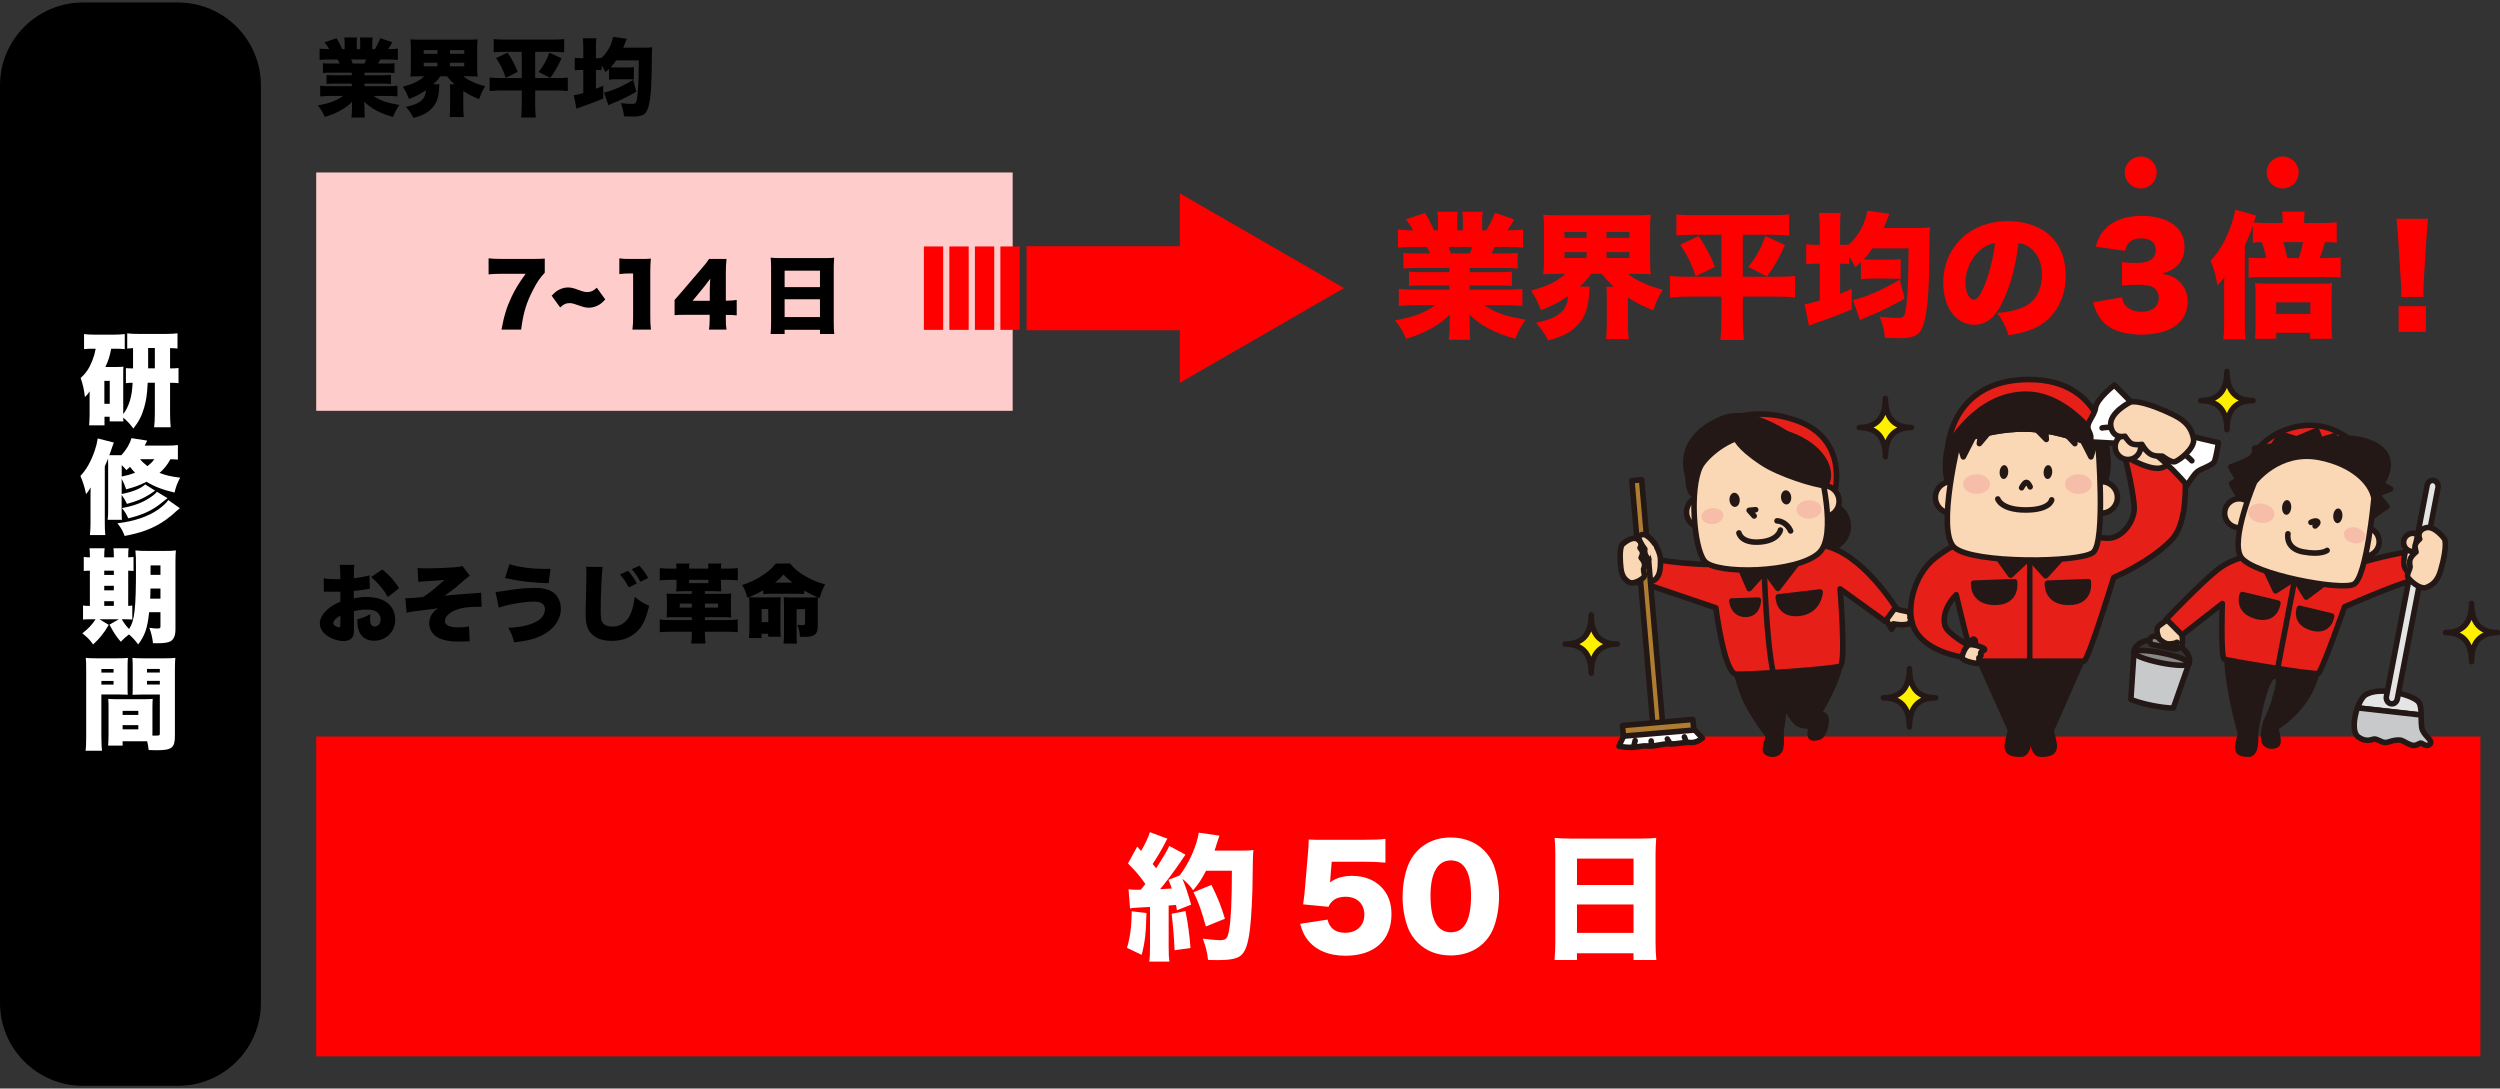 <svg width="480" height="209" viewBox="0 0 480 209" fill="none" xmlns="http://www.w3.org/2000/svg">
<rect x="0" y="0" width="480" height="209" fill="#333333" stroke="none"/>
<g clip-path="url(#clip0_1869_49338)">
<path d="M34.161 0.477H15.934C7.134 0.477 0 7.606 0 16.401V192.552C0 201.347 7.134 208.477 15.934 208.477H34.161C42.961 208.477 50.095 201.347 50.095 192.552V16.401C50.095 7.606 42.961 0.477 34.161 0.477Z" fill="black"/>
<path d="M28.359 73.475C28.245 75.741 28.082 76.858 27.674 78.269C27.201 79.891 26.679 80.894 25.602 82.281C24.933 81.359 24.41 80.813 23.66 80.185C23.66 80.479 23.66 80.576 23.701 80.911H21.057V80.014H20.062V81.661H17.108C17.165 81.017 17.206 80.307 17.206 79.59V75.635C17.223 75.382 17.223 75.358 17.223 75.13C16.945 75.562 16.733 75.815 16.301 76.247C16.146 74.82 15.909 73.76 15.477 72.57C16.496 71.673 17.125 70.751 17.745 69.186C18.055 68.362 18.194 67.897 18.373 66.952H17.802C17.116 66.952 16.766 66.968 16.137 67.033V64.139C16.766 64.22 17.353 64.253 18.177 64.253H21.84C22.738 64.253 23.309 64.212 23.954 64.139V67.033C23.383 66.976 22.893 66.952 22.175 66.952H21.351C21.073 68.403 20.821 69.218 20.233 70.458H22.542C23.072 70.458 23.325 70.441 23.701 70.401C23.66 71.004 23.66 71.167 23.66 71.689V79.5C24.19 78.856 24.598 78.016 24.933 76.972C25.243 75.953 25.381 75.016 25.463 73.491C24.875 73.491 24.721 73.507 24.174 73.572V70.678C24.623 70.719 24.9 70.735 25.545 70.735V66.838C25.071 66.854 24.802 66.878 24.427 66.919V64C24.933 64.082 25.716 64.114 26.76 64.114H31.868C32.765 64.114 33.45 64.073 34.079 64V66.919C33.548 66.862 33.508 66.862 32.651 66.838V70.735C33.45 70.735 33.785 70.719 34.275 70.653V73.572C33.785 73.515 33.532 73.491 32.651 73.491V79.28C32.651 80.258 32.692 81.098 32.765 82.036H29.591C29.689 81.098 29.73 80.43 29.73 79.313V73.483H28.359V73.475ZM20.037 77.527H21.073V73.124H20.037V77.527ZM29.73 70.719V66.821H28.441V70.719H29.73Z" fill="white"/>
<path d="M34.178 88.251C33.705 88.194 33.452 88.194 32.726 88.169C32.139 89.246 31.51 90.028 30.629 90.795C31.82 91.268 32.824 91.496 34.586 91.716C33.999 92.849 33.787 93.436 33.509 94.57C31.2 94.024 29.707 93.453 28.125 92.499C26.795 93.167 25.873 93.518 24.225 93.95C23.972 93.167 23.694 92.54 23.36 91.936V94.855C25.554 94.407 26.966 93.836 27.88 93.013L29.781 94.203C28.957 94.774 28.802 94.888 28.426 95.1C27.252 95.826 26.093 96.274 24.371 96.747C24.037 96.021 23.841 95.687 23.352 95.026V97.823C23.352 98.916 23.368 99.429 23.409 99.796H20.667C20.749 99.266 20.765 98.834 20.765 97.758V89.343C20.765 88.797 20.749 88.463 20.749 88.071C20.569 88.504 20.496 88.675 20.121 89.539V100.44C20.121 101.378 20.137 101.753 20.219 102.732H17.265C17.347 101.835 17.379 101.346 17.379 100.465V95.393C17.379 94.611 17.379 94.162 17.396 93.591C17.086 94.162 16.906 94.415 16.531 94.863C16.18 93.298 15.903 92.458 15.438 91.382C16.596 90.167 17.51 88.528 18.195 86.49C18.473 85.666 18.587 85.234 18.766 84.182L21.858 84.965C21.793 85.133 21.682 85.441 21.524 85.886C21.345 86.457 21.312 86.53 20.994 87.395H23.303C24.298 86.302 24.91 85.258 25.244 84.125L28.263 84.598L27.774 85.56H31.747C32.906 85.56 33.452 85.544 34.154 85.446V88.267L34.178 88.251ZM34.529 97.562C34.292 97.742 34.121 97.913 33.803 98.19C33.411 98.581 32.726 99.152 31.902 99.756C30.841 100.555 29.299 101.362 27.888 101.867C26.631 102.316 25.62 102.569 23.931 102.903C23.555 101.884 23.245 101.354 22.544 100.473C25.775 100.082 28.418 99.201 30.393 97.815C31.274 97.187 31.918 96.584 32.31 96.013L34.521 97.562H34.529ZM23.368 91.496C24.428 91.284 25.032 91.105 25.93 90.77C25.554 90.379 25.326 90.102 24.967 89.637C24.755 89.833 24.616 89.971 24.265 90.265C23.874 89.792 23.719 89.637 23.368 89.303V91.496ZM32.163 95.646C31.298 96.331 30.752 96.779 30.499 96.959C28.851 98.174 27.154 98.916 24.624 99.519C24.216 98.622 23.98 98.231 23.409 97.546C25.62 97.155 27.366 96.51 28.753 95.573C29.479 95.1 29.83 94.79 30.123 94.415L32.163 95.646ZM26.892 88.169C27.3 88.658 27.676 89.009 28.304 89.498C28.932 89.009 29.267 88.675 29.634 88.169H26.892Z" fill="white"/>
<path d="M28.63 117.545C28.32 120.578 27.831 122.005 26.533 123.726C25.946 122.943 25.456 122.413 24.771 121.809C24.102 122.299 23.751 122.633 23.188 123.22C22.225 122.062 21.932 121.614 21.018 119.934L22.821 118.899H19.101L20.879 119.975C19.859 121.679 19.256 122.437 17.885 123.734C17.183 122.772 16.906 122.502 15.812 121.597C17.004 120.66 17.616 120.016 18.358 118.899H17.395C16.596 118.899 16.318 118.915 15.943 118.956V116.257C16.294 116.314 16.53 116.338 17.257 116.338V109.571C16.669 109.571 16.375 109.587 16.082 109.628V106.929C16.392 106.986 16.686 107.011 17.257 107.011V106.717C17.257 106.089 17.24 105.698 17.175 105.266H20.096C20.039 105.714 20.014 106.065 20.014 106.717V107.011H21.858V106.717C21.858 106.073 21.842 105.681 21.777 105.266H24.698C24.64 105.673 24.616 106.065 24.616 106.717V107.011C25.146 106.994 25.301 106.97 25.636 106.929V109.628C25.326 109.587 25.163 109.587 24.616 109.571V116.338C24.991 116.322 25.122 116.298 25.399 116.257V118.956C25.048 118.915 24.714 118.899 23.914 118.899H23.368C23.857 119.698 24.167 120.13 24.779 120.774C25.856 119.127 26.109 116.942 26.109 108.91C26.109 107.19 26.093 106.546 25.995 105.681C26.778 105.763 27.267 105.779 28.442 105.779H31.42C32.652 105.779 33.166 105.763 33.77 105.681C33.713 106.228 33.688 106.815 33.688 108.087V120.847C33.688 121.981 33.395 122.706 32.791 123.098C32.318 123.375 31.559 123.505 30.262 123.505C30.066 123.505 29.772 123.505 29.381 123.489C29.226 122.315 29.071 121.646 28.679 120.537C29.503 120.635 29.813 120.676 30.107 120.676C30.694 120.676 30.808 120.619 30.808 120.285V117.545H28.638H28.63ZM21.858 110.386V109.563H20.014V110.386H21.858ZM21.858 113.338V112.473H20.014V113.338H21.858ZM21.858 116.33V115.433H20.014V116.33H21.858ZM28.891 113.003C28.875 113.966 28.875 114.235 28.834 114.944H30.808V113.003H28.891ZM30.808 108.56H28.907V110.378H30.808V108.56Z" fill="white"/>
<path d="M19.469 141.519C19.469 142.775 19.509 143.574 19.583 144.145H16.434C16.515 143.517 16.548 142.856 16.548 141.503V128.563C16.548 127.47 16.532 126.94 16.466 126.312C17.037 126.37 17.502 126.394 18.441 126.394H22.553C23.613 126.394 24.038 126.378 24.552 126.312C24.511 126.9 24.494 127.348 24.494 128.114V131.678C24.494 132.738 24.494 132.933 24.535 133.382C24.103 133.365 23.515 133.341 22.928 133.341H19.46V141.519H19.469ZM19.469 129.134H21.802V128.449H19.469V129.134ZM19.469 131.441H21.802V130.74H19.469V131.441ZM29.259 140.736V141.226C29.439 141.242 29.553 141.242 29.594 141.242C30.654 141.242 30.687 141.226 30.687 140.793V133.357H27.048C26.518 133.357 25.857 133.374 25.441 133.398C25.482 132.868 25.482 132.697 25.482 131.678V128.114C25.482 127.389 25.465 126.9 25.425 126.312C25.996 126.37 26.404 126.394 27.424 126.394H31.691C32.653 126.394 33.102 126.378 33.665 126.312C33.608 126.981 33.583 127.487 33.583 128.522V141.266C33.583 143.598 32.996 144.047 30.018 144.047C29.765 144.047 29.708 144.047 28.549 144.006C28.435 143.182 28.394 142.889 28.256 142.326H23.54V143.15H20.758C20.815 142.546 20.839 141.837 20.839 141.079V135.852C20.839 135.167 20.823 134.662 20.782 134.189C21.313 134.23 21.778 134.246 22.487 134.246H27.619C28.362 134.246 28.794 134.23 29.325 134.189C29.284 134.637 29.267 135.11 29.267 135.852V140.744L29.259 140.736ZM23.54 137.271H26.559V136.488H23.54V137.271ZM23.54 140.027H26.559V139.228H23.54V140.027ZM28.223 129.126H30.687V128.441H28.223V129.126ZM28.223 131.433H30.687V130.732H28.223V131.433Z" fill="white"/>
<path d="M63.597 13.947C62.895 13.947 62.52 13.963 62.014 14.012V12.136C62.487 12.185 62.846 12.202 63.597 12.202H65.229C65.066 11.843 65 11.729 64.821 11.419H63.385C62.602 11.419 61.916 11.451 61.361 11.5V9.332C61.884 9.397 62.308 9.429 63.189 9.429C62.944 8.94 62.765 8.679 62.308 8.125L64.625 7.342C65.066 8.06 65.229 8.386 65.702 9.429H66.175V8.369C66.175 7.913 66.143 7.521 66.094 7.195H68.541C68.509 7.473 68.492 7.782 68.492 8.255V9.429H69.161V8.255C69.161 7.799 69.145 7.505 69.096 7.195H71.544C71.495 7.473 71.478 7.88 71.478 8.369V9.429H71.968C72.49 8.581 72.719 8.125 73.012 7.326L75.329 8.125C75.003 8.696 74.807 9.005 74.513 9.429C75.493 9.429 75.852 9.397 76.39 9.332V11.5C75.835 11.451 75.134 11.419 74.35 11.419H72.996C72.8 11.843 72.751 11.908 72.604 12.202H74.138C74.873 12.202 75.248 12.185 75.737 12.136V14.012C75.215 13.963 74.856 13.947 74.138 13.947H69.977V14.452H73.453C74.138 14.452 74.562 14.436 75.052 14.387V16.115C74.579 16.067 74.138 16.05 73.453 16.05H69.977V16.556H74.22C75.166 16.556 75.835 16.523 76.308 16.458V18.513C75.623 18.447 75.036 18.415 74.236 18.415H71.723C72.833 19.246 74.416 19.801 76.684 20.143C76.064 21.056 75.819 21.513 75.46 22.459C73.012 21.774 71.315 20.877 69.928 19.524C69.961 19.964 69.977 20.046 69.977 20.453V20.975C69.977 21.66 69.994 22.133 70.059 22.573H67.464C67.546 22.068 67.579 21.611 67.579 20.959V20.47C67.579 20.062 67.579 20.013 67.595 19.556C66.746 20.355 66.273 20.714 65.392 21.203C64.445 21.725 63.548 22.1 62.357 22.459C61.998 21.595 61.672 21.04 61.035 20.241C63.205 19.866 64.707 19.295 65.865 18.415H63.581C62.765 18.415 62.128 18.447 61.476 18.513V16.458C62.047 16.523 62.683 16.556 63.564 16.556H67.546V16.05H64.282C63.597 16.05 63.157 16.067 62.7 16.115V14.387C63.157 14.436 63.581 14.452 64.282 14.452H67.546V13.947H63.597ZM69.977 12.202C70.14 11.859 70.189 11.745 70.32 11.419H67.415C67.595 11.827 67.644 11.957 67.725 12.202H69.977Z" fill="black"/>
<path d="M80.697 14.648C79.849 14.648 79.294 14.665 78.788 14.697C78.87 14.143 78.886 13.703 78.886 12.838V9.446C78.886 8.566 78.87 8.109 78.788 7.555C79.327 7.604 79.816 7.62 80.746 7.62H89.77C90.684 7.62 91.173 7.604 91.712 7.555C91.63 8.06 91.614 8.549 91.614 9.446V12.838C91.614 13.703 91.63 14.192 91.712 14.697C91.19 14.665 90.635 14.648 89.77 14.648H88.954C89.933 15.447 91.434 16.132 93.148 16.556C92.593 17.47 92.348 18.008 92.005 19.035C90.798 18.562 89.95 18.122 88.954 17.486V20.535C88.954 21.285 88.987 21.905 89.052 22.476H86.343C86.392 21.889 86.425 21.285 86.425 20.519V17.518C86.425 16.964 86.409 16.556 86.376 16.198H87.273C86.653 15.643 86.343 15.301 85.837 14.648H84.548C84.108 15.252 83.83 15.578 83.194 16.181H84.385C84.336 16.393 84.336 16.54 84.32 16.883C84.238 18.66 83.83 19.85 82.917 20.796C82.101 21.677 81.089 22.199 79.392 22.639C78.919 21.742 78.69 21.4 77.94 20.519C79.376 20.209 80.11 19.932 80.795 19.394C81.415 18.921 81.725 18.252 81.791 17.306C80.779 18.024 79.816 18.529 78.527 19.002C78.135 17.991 77.891 17.486 77.336 16.654C79.278 16.149 80.518 15.545 81.464 14.648H80.697ZM81.35 10.327H83.993V9.626H81.35V10.327ZM81.35 12.74H83.993V12.039H81.35V12.74ZM86.392 10.327H89.134V9.626H86.392V10.327ZM86.392 12.74H89.134V12.039H86.392V12.74Z" fill="black"/>
<path d="M100.176 9.95H97.076C96.047 9.95 95.509 9.966 94.791 10.048V7.504C95.525 7.585 96.08 7.602 97.141 7.602H105.985C107.062 7.602 107.617 7.585 108.318 7.504V10.048C107.633 9.983 107.029 9.95 106.05 9.95H102.754V14.989H106.899C107.91 14.989 108.4 14.973 109.02 14.891V17.484C108.335 17.402 107.633 17.37 106.703 17.37H102.754V20.142C102.754 20.86 102.787 21.691 102.868 22.572H100.062C100.143 21.675 100.176 20.99 100.176 20.142V17.37H96.358C95.525 17.37 94.807 17.402 94.008 17.484V14.891C94.644 14.973 95.117 14.989 96.26 14.989H100.176V9.95ZM97.451 10.113C98.381 11.515 98.903 12.494 99.409 13.799L97.108 14.94C96.602 13.456 96.097 12.412 95.248 11.14L97.451 10.113ZM107.813 11.189C107.127 12.722 106.589 13.668 105.659 14.956L103.407 13.815C104.402 12.559 104.941 11.597 105.463 10.113L107.813 11.189Z" fill="black"/>
<path d="M116.932 13.246C116.687 13.475 116.573 13.572 116.247 13.85C115.953 13.246 115.822 13.034 115.512 12.529V13.475C115.202 13.442 114.99 13.426 114.517 13.426H114.419V17.046C114.892 16.85 115.104 16.769 115.822 16.459V18.921C114.778 19.361 113.309 19.932 112.445 20.226C111.792 20.454 111.319 20.617 110.682 20.878L110.16 18.285C110.666 18.236 110.845 18.187 111.988 17.861V13.426H111.71C111.156 13.426 110.78 13.442 110.356 13.507V11.094C110.715 11.143 111.156 11.175 111.727 11.175H111.988V9.235C111.988 8.289 111.955 7.914 111.89 7.343H114.501C114.435 7.718 114.419 8.305 114.419 9.235V11.175H114.631C115.121 11.175 115.284 11.159 115.463 11.143C116.671 10.017 117.405 8.68 117.699 7.082L120.359 7.441C120.244 7.653 120.244 7.669 119.837 8.713C119.788 8.86 119.739 8.957 119.657 9.153H123.671C124.308 9.153 124.846 9.12 125.221 9.072C125.156 9.577 125.156 9.691 125.156 10.686C125.14 15.676 124.993 18.35 124.618 20.014C124.21 21.922 123.59 22.378 121.452 22.378C121.011 22.378 120.718 22.362 119.804 22.329C119.706 21.367 119.559 20.764 119.184 19.802C120.081 19.9 120.75 19.948 121.272 19.948C121.925 19.948 122.088 19.851 122.219 19.345C122.48 18.367 122.643 15.627 122.643 11.599H118.303C117.927 12.154 117.666 12.48 117.258 12.904C117.585 12.936 117.927 12.953 118.319 12.953H120.554C120.979 12.953 121.387 12.92 121.697 12.887V15.268C121.436 15.236 121.093 15.219 120.587 15.219H118.303C117.748 15.219 117.307 15.252 116.932 15.301V13.246ZM122.17 17.633C120.538 18.546 119.151 19.231 117.699 19.802C117.275 19.981 117.111 20.046 116.818 20.209L115.969 17.78C116.279 17.714 116.557 17.649 116.867 17.551C118.45 17.029 119.82 16.393 121.583 15.334L122.17 17.633Z" fill="black"/>
<path d="M71.013 113.039C70.769 113.072 70.72 113.072 70.393 113.137C69.757 113.251 68.729 113.382 67.929 113.463V114.898C68.876 114.686 69.447 114.621 70.312 114.621C72.319 114.621 73.82 115.127 74.766 116.105C75.484 116.839 75.876 117.866 75.876 118.992C75.876 121.291 74.13 123.019 71.813 123.019C69.79 123.019 68.615 121.666 68.615 119.318V118.91C69.806 118.568 70.198 118.405 71.095 117.915C71.079 118.258 71.062 118.437 71.062 118.78C71.062 119.285 71.095 119.562 71.193 119.807C71.307 120.1 71.585 120.296 71.911 120.296C72.613 120.296 73.086 119.725 73.086 118.894C73.086 118.339 72.792 117.801 72.286 117.459C71.846 117.181 71.209 117.035 70.344 117.035C69.545 117.035 68.876 117.116 67.946 117.361L67.962 120.247V120.671C67.962 121.666 67.897 122.025 67.652 122.367C67.342 122.824 66.722 123.085 65.988 123.085C64.78 123.085 63.393 122.579 62.463 121.796C61.794 121.226 61.402 120.459 61.402 119.676C61.402 118.796 61.941 117.834 62.92 116.969C63.573 116.399 64.258 115.991 65.351 115.518V113.594L64.111 113.626L62.528 113.594C62.479 113.594 62.332 113.594 62.186 113.61L62.153 111.05C62.675 111.148 63.344 111.197 64.388 111.197H65.008C65.161 111.186 65.27 111.18 65.335 111.18V110.659C65.335 109.435 65.319 109.06 65.221 108.457H68.044C67.962 109.044 67.946 109.419 67.946 110.495V111.017C69.055 110.903 70.067 110.707 70.932 110.463L71.013 113.039ZM65.351 118.209C64.584 118.568 63.997 119.204 63.997 119.66C63.997 119.856 64.111 120.019 64.356 120.182C64.584 120.329 64.894 120.443 65.09 120.443C65.302 120.443 65.351 120.329 65.351 119.791V118.209ZM74.473 114.621C73.641 113.17 72.71 112.061 71.258 110.789L73.412 109.338C74.799 110.463 75.811 111.604 76.627 112.942L74.473 114.621Z" fill="black"/>
<path d="M80.162 109.044C80.765 109.109 81.075 109.125 82.054 109.125C83.458 109.125 86.052 109.027 87.195 108.93C88.043 108.864 88.337 108.815 88.777 108.652L90.197 110.528C89.947 110.702 89.381 111.169 88.5 111.93C87.358 112.941 86.672 113.463 85.351 114.393C86.232 114.278 87.994 114.132 89.512 114.017C91.617 113.887 92.025 113.854 92.367 113.773L92.481 116.512C92.155 116.496 92.106 116.496 91.812 116.496C89.74 116.496 88.484 116.692 87.276 117.214C86.134 117.719 85.416 118.486 85.416 119.219C85.416 120.035 86.297 120.459 88.01 120.459C88.777 120.459 89.365 120.41 90.05 120.263L90.181 123.15C90.05 123.139 89.925 123.133 89.805 123.133C89.686 123.133 89.365 123.144 88.843 123.166C88.565 123.182 88.288 123.182 88.027 123.182C86.379 123.182 85.236 122.97 84.257 122.514C83.099 121.943 82.413 120.915 82.413 119.676C82.413 118.502 82.984 117.54 84.11 116.773C83.637 116.871 83.017 116.953 81.434 117.132C79.46 117.36 78.775 117.458 78.073 117.638L77.828 114.849C78.008 114.865 78.138 114.865 78.22 114.865C78.742 114.865 79.819 114.784 81.239 114.621C82.56 113.773 83.507 113.023 85.351 111.327C84.469 111.425 84.371 111.441 83.964 111.457C83.855 111.468 83.436 111.495 82.707 111.539C82.555 111.55 82.13 111.577 81.434 111.62C80.831 111.653 80.782 111.669 80.325 111.734L80.162 109.044Z" fill="black"/>
<path d="M95.141 113.657C95.478 113.657 96.196 113.564 97.295 113.379C99.595 113.004 101.08 112.874 102.777 112.874C104.915 112.874 106.302 113.445 107.069 114.668C107.477 115.32 107.689 116.054 107.689 116.869C107.689 118.875 106.4 120.767 104.279 121.876C102.859 122.626 101.39 123.017 98.714 123.343C98.421 122.153 98.176 121.549 97.588 120.538C99.481 120.457 100.933 120.212 102.125 119.739C103.218 119.332 103.952 118.777 104.327 118.092C104.523 117.734 104.637 117.326 104.637 116.983C104.637 116.005 103.92 115.499 102.565 115.499C100.656 115.499 97.441 116.054 95.777 116.674L95.141 113.657ZM97.817 108.324C99.791 108.928 102.027 109.221 104.572 109.221C104.866 109.221 105.143 109.221 105.698 109.205L105.339 111.977C102.027 111.879 99.563 111.586 96.968 110.982L97.817 108.324Z" fill="black"/>
<path d="M115.709 108.862C115.529 109.889 115.334 114.243 115.334 116.967C115.334 118.597 115.399 119.086 115.676 119.527C115.986 120.016 116.688 120.31 117.585 120.31C119.266 120.31 120.571 119.315 121.208 117.554C121.534 116.673 121.714 115.809 121.861 114.602C122.987 115.499 123.704 115.939 124.651 116.314C124.031 118.76 123.492 119.951 122.595 120.946C121.306 122.348 119.609 123.049 117.471 123.049C115.807 123.049 114.567 122.641 113.685 121.81C112.755 120.913 112.445 119.869 112.445 117.586C112.445 117.304 112.473 116.07 112.527 113.884C112.56 112.237 112.592 110.688 112.592 110.052C112.592 109.547 112.576 109.286 112.511 108.813L115.709 108.862ZM120.588 109.596C121.257 110.329 121.812 111.145 122.269 112.025L120.718 112.776C120.196 111.764 119.707 111.047 119.038 110.297L120.588 109.596ZM122.758 108.617C123.378 109.253 123.884 109.971 124.455 110.965L122.954 111.699C122.399 110.672 121.893 109.938 121.289 109.286L122.758 108.617Z" fill="black"/>
<path d="M138.424 112.142C138.424 112.794 138.441 113.153 138.49 113.544C137.984 113.512 137.413 113.495 136.825 113.495H135.34V114.017H138.653C139.599 114.017 139.877 114.001 140.399 113.968C140.35 114.474 140.334 114.8 140.334 115.485V117.05C140.334 117.719 140.35 118.045 140.399 118.55C139.86 118.502 139.632 118.502 138.637 118.502H135.34V119.056H139.534C140.464 119.056 141.068 119.023 141.639 118.942V121.388C141.052 121.323 140.383 121.29 139.534 121.29H135.34V121.649C135.34 122.383 135.373 122.888 135.455 123.557H132.713C132.795 122.79 132.828 122.301 132.828 121.649V121.29H128.797C127.981 121.29 127.296 121.323 126.676 121.388V118.942C127.247 119.023 127.867 119.056 128.781 119.056H132.828V118.502H129.76C128.748 118.502 128.52 118.502 127.981 118.55C128.03 118.029 128.046 117.686 128.046 117.05V115.485C128.046 114.849 128.03 114.49 127.981 113.968C128.503 114.001 128.781 114.017 129.727 114.017H132.828V113.495H131.489C130.918 113.495 130.347 113.512 129.825 113.544C129.874 113.104 129.89 112.761 129.89 112.142V111.326H128.699C127.916 111.326 127.231 111.359 126.676 111.424V109.076C127.247 109.141 127.851 109.174 128.715 109.174H129.89C129.874 108.733 129.858 108.505 129.825 108.195H132.371C132.322 108.505 132.322 108.717 132.305 109.174H136.009C135.993 108.733 135.977 108.505 135.944 108.195H138.49C138.441 108.505 138.441 108.717 138.424 109.174H139.616C140.611 109.174 141.15 109.141 141.655 109.076V111.424C141.035 111.359 140.432 111.326 139.632 111.326H138.424V112.142ZM132.828 115.892H130.51V116.659H132.828V115.892ZM132.305 111.326V111.962H136.009V111.326H132.305ZM137.87 116.659V115.892H135.34V116.659H137.87Z" fill="black"/>
<path d="M146.547 113.332C145.422 113.968 144.72 114.311 143.48 114.767C143.202 113.642 143.023 113.202 142.484 112.321C143.904 111.864 144.867 111.424 146.025 110.707C147.363 109.875 148.114 109.239 148.962 108.195H151.688C152.569 109.255 153.401 109.94 154.755 110.707C155.995 111.408 157.04 111.832 158.427 112.191C157.905 113.153 157.66 113.789 157.399 114.816C157.268 114.773 157.154 114.729 157.056 114.686C157.007 115.11 157.007 115.485 157.007 116.104V120.198C157.007 121.127 156.811 121.616 156.305 121.926C155.865 122.203 155.408 122.285 154.266 122.285C154.119 122.285 153.89 122.285 153.58 122.269C153.515 121.176 153.417 120.752 153.058 119.953C153.662 120.034 153.744 120.034 154.151 120.034C154.462 120.034 154.576 119.937 154.576 119.659V116.952H152.944V121.926C152.944 122.66 152.96 123.133 153.026 123.573H150.431C150.496 123.002 150.529 122.513 150.529 121.73V116.186C150.529 115.615 150.513 115.142 150.48 114.669C150.872 114.702 151.231 114.718 151.949 114.718H156.159C156.338 114.718 156.844 114.686 157.007 114.669C156.208 114.376 155.261 113.903 154.396 113.397V114.066C153.907 114.017 153.548 114.001 152.83 114.001H148.147C147.527 114.001 147.135 114.017 146.547 114.066V113.332ZM146.221 122.513H143.806C143.855 121.942 143.888 121.502 143.888 120.817V115.974C143.888 115.371 143.871 115.077 143.839 114.653C144.214 114.686 144.459 114.702 145.144 114.702H148.457C149.093 114.702 149.419 114.686 149.893 114.653C149.86 115.077 149.844 115.501 149.844 116.137V120.687C149.844 121.404 149.844 121.779 149.893 122.252H147.494V121.681H146.221V122.513ZM146.237 119.447H147.51V116.936H146.237V119.447ZM152.144 111.864C151.41 111.261 151.035 110.935 150.415 110.315C149.827 110.984 149.485 111.326 148.783 111.864H152.144Z" fill="black"/>
<path d="M476.232 141.414H60.711V202.819H476.232V141.414Z" fill="#FF0000"/>
<path d="M220.116 175.298C220.034 179.163 219.855 180.777 219.202 183.338L216.379 181.984C216.983 179.978 217.268 177.858 217.293 174.964L220.116 175.306V175.298ZM216.697 170.732C217.17 170.814 217.529 170.838 218.345 170.838C218.582 170.838 218.737 170.838 219.047 170.814C219.362 170.433 219.651 170.069 219.912 169.721C218.606 167.894 218.215 167.454 216.567 165.783L218.345 162.546L219.079 163.377C219.757 162.309 220.564 160.589 220.777 159.773L224.146 161.029C223.991 161.266 223.91 161.42 223.648 161.942C223.077 163.068 222.033 164.837 221.299 165.881C221.56 166.223 221.584 166.223 221.976 166.712C223.257 164.731 224.171 163.19 224.505 162.407L227.614 164.103C227.401 164.388 227.222 164.625 226.675 165.457C225.68 166.941 223.779 169.501 222.735 170.724C223.803 170.675 224.195 170.642 224.978 170.593C224.766 169.966 224.668 169.729 224.35 168.922L226.488 168.09C228.291 165.742 229.751 162.48 230.167 159.871L234.133 160.442C234.029 160.703 233.839 161.276 233.561 162.162C233.48 162.505 233.431 162.603 233.194 163.312H238.522C239.615 163.312 240.088 163.288 240.66 163.206C240.573 163.869 240.521 165.565 240.505 168.294C240.505 171.58 240.268 176.097 240.007 178.233C239.64 181.364 239.093 182.881 238.049 183.607C237.314 184.104 236.009 184.34 233.896 184.34C233.325 184.34 232.876 184.34 231.938 184.292C231.783 182.775 231.571 181.992 230.942 180.223C232.117 180.378 233.553 180.508 234.255 180.508C235.405 180.508 235.691 180.198 235.976 178.633C236.344 176.7 236.523 172.787 236.523 167.177H231.562C230.73 168.791 230.175 169.631 229.082 170.936C228.536 170.104 228.038 169.607 227.018 168.718C227.54 169.941 228.087 171.539 228.691 173.7L225.974 174.768C225.892 174.246 225.892 174.197 225.794 173.749C225.117 173.798 224.644 173.855 224.383 173.855V181.731C224.383 183.215 224.407 183.77 224.538 184.626H220.646C220.777 183.794 220.801 183.24 220.801 181.731V174.14C219.912 174.189 219.21 174.222 218.712 174.246C217.456 174.328 217.407 174.328 216.966 174.426L216.681 170.724L216.697 170.732ZM227.614 174.931C228.111 177.41 228.397 179.579 228.576 182.025L225.525 182.441C225.394 179.701 225.215 177.589 224.954 175.445L227.614 174.923V174.931ZM231.53 177.883C230.534 174.36 230.118 173.235 229.156 171.311L232.599 169.9C233.855 172.461 234.451 173.945 235.185 176.399L231.53 177.883Z" fill="white"/>
<path d="M255.446 168.588C255.446 168.719 255.421 168.98 255.364 169.42C256.539 168.556 257.893 168.164 259.59 168.164C261.916 168.164 263.817 168.898 265.204 170.301C266.509 171.63 267.162 173.326 267.162 175.519C267.162 180.525 263.874 183.501 258.334 183.501C255.046 183.501 252.46 182.376 250.942 180.289C250.338 179.482 250.028 178.723 249.637 177.37L254.883 176.563C255.323 178.283 256.425 179.09 258.301 179.09C260.496 179.09 261.957 177.704 261.957 175.617C261.957 173.529 260.545 172.176 258.35 172.176C256.702 172.176 255.633 172.828 255.062 174.108L250.208 173.635C250.314 172.853 250.387 172.225 250.469 171.499L251.171 163.362C251.22 162.816 251.252 162.188 251.277 161.193C252.37 161.242 252.631 161.242 253.887 161.242H261.695C263.996 161.242 264.959 161.193 266.003 161.062V165.629C264.616 165.498 263.417 165.449 261.744 165.449H255.691L255.429 168.58L255.446 168.588Z" fill="white"/>
<path d="M272.226 181.014C271.361 180.15 270.708 179.163 270.317 178.12C269.64 176.269 269.297 174.255 269.297 172.143C269.297 169.403 269.95 166.558 270.945 164.919C272.536 162.261 275.253 160.793 278.541 160.793C281.07 160.793 283.289 161.657 284.888 163.223C285.753 164.087 286.406 165.074 286.798 166.117C287.475 167.968 287.817 169.982 287.817 172.118C287.817 174.858 287.165 177.728 286.169 179.375C284.603 181.984 281.861 183.444 278.549 183.444C275.987 183.444 273.825 182.612 272.234 181.014H272.226ZM274.657 171.931C274.657 176.603 275.987 179 278.573 179C281.16 179 282.441 176.652 282.441 172.004C282.441 167.357 281.086 165.196 278.549 165.196C276.012 165.196 274.657 167.675 274.657 171.931Z" fill="white"/>
<path d="M315.101 160.998C316.325 160.998 317.189 160.973 317.997 160.867C317.915 161.992 317.867 162.955 317.867 163.819V180.754C317.867 182.238 317.915 183.257 318.022 184.325H313.632V183.021H302.773V184.325H298.465C298.571 183.257 298.62 182.059 298.62 180.754V163.851C298.62 162.889 298.571 161.943 298.489 160.875C299.354 160.957 300.292 161.006 301.492 161.006H315.093L315.101 160.998ZM313.64 169.918V164.854H302.781V169.918H313.64ZM302.781 173.652V179.107H313.64V173.652H302.781Z" fill="white"/>
<path d="M194.434 33.117H60.711V78.876H194.434V33.117Z" fill="#FFCCCC"/>
<path d="M104.595 52.358C103.615 53.434 103.159 54.086 102.359 55.635C101.054 58.13 100.466 60.087 100.058 63.283H96.289C96.762 60.674 97.284 58.962 98.247 56.94C98.949 55.472 99.569 54.445 100.923 52.569H96.273C95.13 52.569 94.51 52.602 93.809 52.684V49.602C94.478 49.683 95.326 49.716 96.452 49.716H101.967C103.469 49.716 103.926 49.699 104.595 49.651V52.358Z" fill="black"/>
<path d="M116.214 57.495C115.529 58.212 115.17 58.489 114.566 58.75C114.093 58.962 113.571 59.077 113.065 59.077C112.494 59.077 111.988 58.962 111.025 58.603C110.193 58.31 109.769 58.196 109.426 58.196C108.676 58.196 108.235 58.392 107.55 59.028L105.918 56.777C106.603 56.06 106.962 55.782 107.566 55.522C108.039 55.309 108.545 55.195 109.067 55.195C109.638 55.195 110.144 55.309 111.123 55.684C111.907 55.978 112.331 56.076 112.739 56.076C113.44 56.076 113.914 55.864 114.583 55.244L116.214 57.495Z" fill="black"/>
<path d="M118.914 49.602C119.501 49.699 119.926 49.716 120.872 49.716H122.945C124.103 49.716 124.315 49.716 124.968 49.651C124.886 50.515 124.854 51.2 124.854 52.276V60.821C124.854 61.799 124.886 62.484 124.984 63.283H121.427C121.525 62.533 121.558 61.767 121.558 60.821V52.504H120.905C120.268 52.504 119.632 52.537 118.914 52.618V49.602Z" fill="black"/>
<path d="M129.52 57.591C130.009 57.048 130.531 56.45 131.086 55.797L134.627 51.655C135.41 50.758 135.72 50.351 136.144 49.715H139.49C139.392 50.677 139.359 51.329 139.359 52.422V57.722H139.832C140.338 57.722 140.877 57.673 141.448 57.591V60.559C140.958 60.494 140.354 60.461 139.849 60.461H139.359V61.277C139.359 62.19 139.392 62.663 139.49 63.282H136.128C136.21 62.728 136.259 62.043 136.259 61.244V60.445H131.641C130.58 60.445 130.123 60.461 129.52 60.51V57.591ZM136.275 55.863C136.275 55.129 136.308 54.232 136.373 53.514C136.047 53.971 135.802 54.297 135.361 54.852L132.979 57.754H136.275V55.863Z" fill="black"/>
<path d="M158.347 49.554C159.114 49.554 159.653 49.538 160.159 49.473C160.11 50.174 160.077 50.777 160.077 51.315V61.899C160.077 62.828 160.11 63.464 160.175 64.133H157.434V63.318H150.646V64.133H147.953C148.018 63.464 148.051 62.714 148.051 61.899V51.332C148.051 50.728 148.018 50.141 147.969 49.473C148.508 49.522 149.095 49.554 149.846 49.554H158.347ZM157.434 55.131V51.968H150.646V55.131H157.434ZM150.646 57.463V60.871H157.434V57.463H150.646Z" fill="black"/>
<path d="M354.851 101.404C354.639 103.818 352.501 105.603 350.086 105.391C347.671 105.179 345.876 103.043 346.096 100.63C346.309 98.208 348.446 96.422 350.861 96.634C353.276 96.846 355.071 98.983 354.851 101.396V101.404Z" fill="#231815" stroke="#231815" stroke-width="1.07" stroke-linecap="round" stroke-linejoin="round"/>
<path d="M363.532 119.782L363.508 120.321L363.173 120.842L362.031 118.69L362.757 116.488C362.757 116.488 364.308 117.043 364.895 117.157C365.507 117.279 367.024 117.597 367.024 117.597L366.657 117.956L367.188 118.201L366.69 118.559L367.31 118.951L366.739 119.309L367.016 119.652C367.016 119.652 365.931 119.986 365.107 119.954C364.291 119.921 363.508 119.774 363.508 119.774L363.532 119.782Z" fill="#FAD7B5" stroke="#231815" stroke-width="1.07" stroke-linecap="round" stroke-linejoin="round"/>
<path d="M352.023 92.362C351.501 98.29 344.925 102.554 337.345 101.886C329.765 101.217 324.046 95.868 324.568 89.932C325.09 84.005 331.658 79.74 339.246 80.409C346.826 81.078 352.553 86.426 352.023 92.362Z" fill="#231815" stroke="#231815" stroke-width="1.07" stroke-linecap="round" stroke-linejoin="round"/>
<path d="M347.698 138.293C347.698 138.293 349.159 136.752 350.179 137.29C351.207 137.828 350.268 141.253 349.257 141.522C348.245 141.799 347.38 141.962 347.584 140.502C347.698 139.703 347.747 139.149 347.747 139.149L347.445 139.133L347.698 138.293Z" fill="#231815" stroke="#231815" stroke-width="1.07" stroke-linecap="round" stroke-linejoin="round"/>
<path d="M341.774 140.134C341.774 140.134 342.174 141.855 341.888 143.518C341.602 145.181 339.546 145.002 339.049 144.284C338.559 143.567 340.109 140.102 340.109 140.102L341.766 140.134H341.774Z" fill="#231815" stroke="#231815" stroke-width="1.07" stroke-linecap="round" stroke-linejoin="round"/>
<path d="M343.104 131.989L341.855 141.227C341.855 141.227 340.893 142.279 340.575 142.376C340.248 142.474 336.234 137.142 334.839 133.709C333.656 130.798 332.93 127.178 332.93 127.178L343.52 125.539" fill="#231815"/>
<path d="M343.104 131.989L341.855 141.227C341.855 141.227 340.893 142.279 340.575 142.376C340.248 142.474 336.234 137.142 334.839 133.709C333.656 130.798 332.93 127.178 332.93 127.178L343.52 125.539" stroke="#231815" stroke-width="1.07" stroke-linecap="round" stroke-linejoin="round"/>
<path d="M341.05 130.807C341.05 130.807 343.465 138.585 345.643 139.156C347.83 139.727 348.89 139.246 348.89 139.246L349.396 137.623L348.931 137.362C348.931 137.362 353.982 129.6 353.419 125.344C347.406 125.433 338.129 126.485 338.129 126.485" fill="#231815"/>
<path d="M341.05 130.807C341.05 130.807 343.465 138.585 345.643 139.156C347.83 139.727 348.89 139.246 348.89 139.246L349.396 137.623L348.931 137.362C348.931 137.362 353.982 129.6 353.419 125.344C347.406 125.433 338.129 126.485 338.129 126.485" stroke="#231815" stroke-width="1.07" stroke-linecap="round" stroke-linejoin="round"/>
<path d="M349.982 104.723C349.982 104.723 336.561 107.731 330.728 108.261C324.772 108.808 315.634 107.03 315.634 107.03L314.23 111.539L329.447 116.709C329.447 116.709 330.989 128.776 333.183 129.42C334.024 129.673 352.259 128.466 353.344 127.879C354.437 127.3 353.303 113.064 353.303 113.064L361.976 119.31L363.95 116.603C363.95 116.603 357.358 105.986 349.991 104.731" fill="#E61F19"/>
<path d="M349.982 104.723C349.982 104.723 336.561 107.731 330.728 108.261C324.772 108.808 315.634 107.03 315.634 107.03L314.23 111.539L329.447 116.709C329.447 116.709 330.989 128.776 333.183 129.42C334.024 129.673 352.259 128.466 353.344 127.879C354.437 127.3 353.303 113.064 353.303 113.064L361.976 119.31L363.95 116.603C363.95 116.603 357.358 105.986 349.991 104.731" stroke="#231815" stroke-width="1.07" stroke-linecap="round" stroke-linejoin="round"/>
<path d="M334.129 109.044L335.842 113.023L338.926 109.623L341.341 112.974L345.037 108.18C345.037 108.18 340.509 107.479 334.129 109.044Z" fill="#231815" stroke="#231815" stroke-width="1.07" stroke-linecap="round" stroke-linejoin="round"/>
<path d="M338.73 109.305C338.73 109.305 339.073 122.595 340.436 129.077" stroke="#231815" stroke-width="1.07" stroke-linecap="round" stroke-linejoin="round"/>
<path d="M341.434 114.606L349.47 113.668C349.47 113.668 349.274 117.394 345.342 117.761C341.409 118.128 341.434 114.606 341.434 114.606Z" fill="#231815" stroke="#231815" stroke-width="1.07" stroke-linecap="round" stroke-linejoin="round"/>
<path d="M332.516 115.397L337.607 115.234C337.607 115.234 337.558 117.966 335.143 117.95C332.728 117.933 332.524 115.389 332.524 115.389L332.516 115.397Z" fill="#231815" stroke="#231815" stroke-width="1.07" stroke-linecap="round" stroke-linejoin="round"/>
<path d="M331.935 80.523C331.935 80.523 337.483 78.134 344.793 80.686C355.073 84.274 352.267 94.482 352.267 94.482L327.864 93.349C327.864 93.349 325.71 84.331 331.943 80.523H331.935Z" fill="#E61F19" stroke="#231815" stroke-width="1.07" stroke-linecap="round" stroke-linejoin="round"/>
<path d="M344.279 84.109C344.279 84.109 336.3 78.051 330.728 80.342C320.627 84.5 324.331 92.165 324.331 92.165L344.279 84.109Z" fill="#231815" stroke="#231815" stroke-width="1.07" stroke-linecap="round" stroke-linejoin="round"/>
<path d="M333.157 82.848C333.157 82.848 325.831 84.699 324.672 88.735C323.375 93.252 324.843 94.736 324.843 94.736L326.614 94.532L335.85 84.071C335.85 84.071 335.662 82.758 333.157 82.848Z" fill="#231815" stroke="#231815" stroke-width="1.07" stroke-linecap="round" stroke-linejoin="round"/>
<path d="M324.078 97.085C323.392 98.594 324.061 100.38 325.571 101.064C327.088 101.749 328.867 101.081 329.552 99.572C330.238 98.064 329.569 96.278 328.059 95.593C326.55 94.917 324.763 95.577 324.078 97.094V97.085Z" fill="#FAD7B5" stroke="#231815" stroke-width="1.07" stroke-linecap="round" stroke-linejoin="round"/>
<path d="M347.37 94.995C346.677 96.504 347.354 98.29 348.863 98.974C350.373 99.668 352.159 98.991 352.845 97.482C353.53 95.974 352.861 94.188 351.352 93.503C349.842 92.818 348.056 93.487 347.37 94.995Z" fill="#FAD7B5" stroke="#231815" stroke-width="1.07" stroke-linecap="round" stroke-linejoin="round"/>
<path d="M349.361 89.722C349.361 89.722 352.877 102.792 349.246 106.16C345.004 110.09 329.388 110.343 327.275 107.734C325.162 105.124 324.411 93.758 326.467 89.6C327.315 87.879 331.754 83.558 337.049 83.46C346.301 83.297 349.361 89.722 349.361 89.722Z" fill="#FAD7B5" stroke="#231815" stroke-width="1.07" stroke-linecap="round" stroke-linejoin="round"/>
<path d="M333.274 84.014C333.274 84.014 333.429 85.62 338.39 88.882C341.686 91.05 348.344 93.113 350.44 93.26C351.876 91.214 350.914 87.177 345.798 84.413C340.682 81.641 334.18 82.35 332.801 83.027C331.373 83.728 333.274 84.022 333.274 84.022V84.014Z" fill="#231815" stroke="#231815" stroke-width="1.07" stroke-linecap="round" stroke-linejoin="round"/>
<path d="M337.084 97.867L335.836 97.99L336.799 99.066" stroke="#231815" stroke-width="1.07" stroke-linecap="round" stroke-linejoin="round"/>
<path d="M344.906 97.882C344.931 98.861 346.04 99.619 347.378 99.587C348.716 99.546 349.777 98.722 349.753 97.752C349.72 96.774 348.619 96.015 347.28 96.048C345.942 96.089 344.882 96.904 344.914 97.882H344.906Z" fill="#F6BEA8"/>
<path d="M326.711 99.349C326.809 100.189 327.829 100.76 328.979 100.621C330.138 100.475 330.986 99.684 330.88 98.836C330.774 97.996 329.763 97.425 328.604 97.564C327.446 97.71 326.605 98.501 326.703 99.349H326.711Z" fill="#F6BEA8"/>
<path d="M343.917 95.419C343.974 96.169 343.583 96.813 343.044 96.854C342.506 96.895 342.016 96.324 341.951 95.574C341.894 94.824 342.285 94.18 342.824 94.139C343.37 94.098 343.852 94.669 343.917 95.419Z" fill="#231815"/>
<path d="M334.022 95.892C334.079 96.642 333.688 97.286 333.149 97.327C332.611 97.367 332.121 96.797 332.064 96.046C332.007 95.296 332.399 94.652 332.937 94.611C333.484 94.571 333.965 95.141 334.03 95.892H334.022Z" fill="#231815"/>
<path d="M333.875 102.324C333.875 102.324 334.267 104.428 338.126 104.044C341.479 103.71 341.838 101.77 341.838 101.77" stroke="#231815" stroke-width="1.07" stroke-linecap="round" stroke-linejoin="round"/>
<path d="M341.188 100.008C341.188 100.008 342.893 99.983 343.798 101.94" stroke="#231815" stroke-width="1.07" stroke-linecap="round" stroke-linejoin="round"/>
<path d="M316.186 106.875L315.803 105.432C315.803 105.432 315.297 104.763 315.126 104.388C314.954 104.005 314.13 102.994 315.224 102.66C316.317 102.325 317.794 104.519 317.794 104.519C317.794 104.519 318.797 106.06 318.814 107.438C318.83 109.174 318.789 111.254 316.88 111.686C314.677 112.183 313.339 111.93 312.931 110.715C312.531 109.501 311.601 105.937 313.241 105.44C314.881 104.943 315.118 105.106 315.118 105.106" fill="#FAD7B5"/>
<path d="M316.186 106.875L315.803 105.432C315.803 105.432 315.297 104.763 315.126 104.388C314.954 104.005 314.13 102.994 315.224 102.66C316.317 102.325 317.794 104.519 317.794 104.519C317.794 104.519 318.797 106.06 318.814 107.438C318.83 109.174 318.789 111.254 316.88 111.686C314.677 112.183 313.339 111.93 312.931 110.715C312.531 109.501 311.601 105.937 313.241 105.44C314.881 104.943 315.118 105.106 315.118 105.106" stroke="#231815" stroke-width="1.07" stroke-linecap="round" stroke-linejoin="round"/>
<path d="M312.199 140.361L310.828 143.272C310.828 143.272 312.142 143.55 313.423 143.492C314.704 143.435 315.071 143.126 316.474 143.232C317.877 143.338 319.501 142.693 320.692 142.808C321.875 142.93 323.319 142.441 324.559 142.563C325.8 142.677 326.86 141.715 326.86 141.715L324.576 139.285L312.199 140.353V140.361Z" fill="white" stroke="#231815" stroke-width="1.07" stroke-linecap="round" stroke-linejoin="round"/>
<path d="M315.202 92.12L313.324 92.281L317.39 139.578L319.268 139.416L315.202 92.12Z" fill="#AE7D30" stroke="#231815" stroke-width="1.07" stroke-linecap="round" stroke-linejoin="round"/>
<path d="M325.038 138.136L311.512 139.305L311.688 141.344L325.214 140.175L325.038 138.136Z" fill="#AE7D30" stroke="#231815" stroke-width="1.07" stroke-linecap="round" stroke-linejoin="round"/>
<path d="M313.95 142.195L313.656 143.394" stroke="#231815" stroke-width="1.07" stroke-linecap="round" stroke-linejoin="round"/>
<path d="M317.027 142.262L317.06 143.208" stroke="#231815" stroke-width="1.07" stroke-linecap="round" stroke-linejoin="round"/>
<path d="M320.129 141.887L320.692 142.816" stroke="#231815" stroke-width="1.07" stroke-linecap="round" stroke-linejoin="round"/>
<path d="M323.398 141.484L323.757 142.463" stroke="#231815" stroke-width="1.07" stroke-linecap="round" stroke-linejoin="round"/>
<path d="M311.429 104.589C311.429 104.589 313.192 102.853 314.391 103.513C315.59 104.174 314.881 105.193 314.881 105.193C314.881 105.193 315.248 105.625 315.354 106.008C315.452 106.391 315.093 107.084 315.093 107.084C315.093 107.084 315.639 107.671 315.737 108.242C315.835 108.821 315.484 109.376 315.525 109.457C315.558 109.539 315.827 110.411 315.664 110.745C315.501 111.08 313.673 112.311 312.8 111.789C311.919 111.275 311.397 110.558 311.217 109.123C311.046 107.696 310.932 105.405 311.421 104.589H311.429Z" fill="#FAD7B5" stroke="#231815" stroke-width="1.07" stroke-linecap="round" stroke-linejoin="round"/>
<path d="M316.562 107.405C315.534 106.508 315.812 105.432 315.812 105.432C315.812 105.432 315.306 104.763 315.135 104.388C314.963 104.005 314.139 102.994 315.233 102.66C316.326 102.325 317.803 104.519 317.803 104.519" fill="#FAD7B5"/>
<path d="M316.562 107.405C315.534 106.508 315.812 105.432 315.812 105.432C315.812 105.432 315.306 104.763 315.135 104.388C314.963 104.005 314.139 102.994 315.233 102.66C316.326 102.325 317.803 104.519 317.803 104.519" stroke="#231815" stroke-width="1.07" stroke-linecap="round" stroke-linejoin="round"/>
<path d="M420.229 127.543L417.667 134.824L417.267 135.949C416.264 135.949 414.771 135.77 413.131 135.436C411.507 135.101 410.079 134.694 409.133 134.286L409.206 133.095L409.712 125.398L420.229 127.543Z" fill="#C8C9CA" stroke="#231815" stroke-width="1.07" stroke-linecap="round" stroke-linejoin="round"/>
<path d="M409.664 125.226C409.558 125.731 411.858 126.645 414.804 127.248C417.757 127.851 420.238 127.908 420.335 127.403C420.442 126.897 418.133 126.001 415.179 125.397C412.234 124.794 409.762 124.72 409.664 125.226Z" fill="#888888" stroke="#231815" stroke-width="1.07" stroke-linecap="round" stroke-linejoin="round"/>
<path d="M420.367 127.248C420.726 125.47 418.637 123.546 415.676 122.943C412.739 122.339 410.054 123.293 409.695 125.071" stroke="#231815" stroke-width="1.07" stroke-linecap="round" stroke-linejoin="round"/>
<path d="M412.795 122.824C412.705 123.264 412.909 123.68 413.26 123.754L417.625 124.642C417.975 124.716 418.326 124.406 418.416 123.966C418.506 123.525 418.302 123.11 417.951 123.044L413.586 122.156C413.235 122.082 412.884 122.384 412.795 122.824Z" fill="#888888" stroke="#231815" stroke-width="1.07" stroke-linecap="round" stroke-linejoin="round"/>
<path d="M416.762 118.583C416.762 118.583 414.747 119.888 414.347 120.328C413.947 120.768 414.249 122.008 414.486 122.481C414.722 122.954 415.693 123.59 416.264 123.622C416.836 123.655 417.741 123.524 417.945 123.321C418.149 123.117 417.709 123.989 417.709 123.989C417.709 123.989 418.378 124.69 418.753 124.258C419.12 123.826 419.055 123.215 419.022 122.619C418.99 122.016 418.851 121.274 418.99 121.209C419.12 121.144 418.312 117.719 416.77 118.591L416.762 118.583Z" fill="#FAD7B5" stroke="#231815" stroke-width="1.07" stroke-linecap="round" stroke-linejoin="round"/>
<path d="M435.03 138.715C435.03 138.715 434.508 140.305 434.638 141.895C434.769 143.493 436.727 143.493 437.249 142.857C437.771 142.221 436.596 138.821 436.596 138.821L435.03 138.715Z" fill="#231815" stroke="#231815" stroke-width="1.07" stroke-linecap="round" stroke-linejoin="round"/>
<path d="M432.19 137.637C433.136 139.104 433.748 144.82 431.749 144.796C430.542 144.779 429.342 144.69 429.701 142.937C430.387 139.561 431.26 137.93 432.198 137.637H432.19Z" fill="#231815" stroke="#231815" stroke-width="1.07" stroke-linecap="round" stroke-linejoin="round"/>
<path d="M427.579 125.52C427.448 131.268 430.051 140.392 430.051 140.392L433.062 140.636C433.062 140.636 434.669 130.069 436.594 129.833C438.52 129.596 436.798 133.657 436.676 134.497C436.554 135.337 435.028 138.712 435.028 138.712L436.888 139.731C436.888 139.731 443.578 135.997 444.957 128.528C441.563 127.224 431.764 125.919 427.579 125.528V125.52Z" fill="#231815" stroke="#231815" stroke-width="1.07" stroke-linecap="round" stroke-linejoin="round"/>
<path d="M425.925 109.271C428.854 106.988 432.501 106.597 432.501 106.597C432.501 106.597 444.045 112.761 449.104 109.801C454.162 106.842 467.306 105.121 467.306 105.121L468.089 109.695C468.089 109.695 465.022 110.715 460.787 112.19C456.667 113.634 450.156 116.504 450.156 116.504C450.156 116.504 445.783 128.987 445.098 129.297C444.412 129.615 427.793 126.875 427.067 126.557C426.333 126.239 426.683 115.884 426.683 115.884L418.957 121.909L415.922 118.884C415.922 118.884 422.555 111.88 425.933 109.255L425.925 109.271Z" fill="#E61F19" stroke="#231815" stroke-width="1.07" stroke-linecap="round" stroke-linejoin="round"/>
<path d="M447.038 111.36C446.654 111.784 442.795 114.638 442.795 114.638L440.617 111.067L436.904 113.439L434.832 109.053L441.604 107.797L447.038 111.36Z" fill="#231815" stroke="#231815" stroke-width="1.07" stroke-linecap="round" stroke-linejoin="round"/>
<path d="M437.353 115.795L430.532 114.156C430.532 114.156 429.366 117.23 433.16 118.306C436.953 119.383 437.353 115.795 437.353 115.795Z" fill="#231815" stroke="#231815" stroke-width="1.07" stroke-linecap="round" stroke-linejoin="round"/>
<path d="M447.66 118.273L441.5 116.797C441.5 116.797 440.448 119.569 443.874 120.539C447.301 121.51 447.66 118.281 447.66 118.281V118.273Z" fill="#231815" stroke="#231815" stroke-width="1.07" stroke-linecap="round" stroke-linejoin="round"/>
<path d="M440.618 111.074L437.379 128.009" stroke="#231815" stroke-width="1.07" stroke-linecap="round" stroke-linejoin="round"/>
<path d="M453.237 86.456C451.679 84.344 446.971 80.382 440.371 82.053C430.947 84.442 430.352 93.574 430.352 93.574L455.579 94.651C455.579 94.651 456.794 91.291 453.237 86.456Z" fill="#E61F19" stroke="#231815" stroke-width="1.07" stroke-linecap="round" stroke-linejoin="round"/>
<path d="M437.395 88.683L456.046 94.586C456.046 94.586 462.556 87.541 454.544 84.794C446.532 82.038 437.403 88.691 437.403 88.691L437.395 88.683Z" fill="#231815" stroke="#231815" stroke-width="1.07" stroke-linecap="round" stroke-linejoin="round"/>
<path d="M428.305 89.644C428.305 89.644 431.062 88.764 433.094 87.418L432.865 86.049L436.398 85.641L437.891 83.333L440.943 84.279L444.81 82.648L445.536 84.475L448.204 83.668L448.547 85.771L451.402 85.094L451.941 87.745L454.862 87.133L454.592 89.913L457.448 90.729L456.379 92.123C457.456 93.224 459.006 93.876 459.006 93.876L456.379 94.903L458.28 97.243L454.609 99.804L430.744 96.966L428.452 92.865L429.684 92.074L428.305 89.652V89.644Z" fill="#231815" stroke="#231815" stroke-width="1.07" stroke-linecap="round" stroke-linejoin="round"/>
<path d="M432.548 99.382C432.083 100.842 430.524 101.657 429.064 101.184C427.604 100.719 426.796 99.162 427.253 97.703C427.718 96.243 429.276 95.428 430.737 95.892C432.205 96.357 433.013 97.915 432.548 99.374V99.382Z" fill="#FAD7B5" stroke="#231815" stroke-width="1.07" stroke-linecap="round" stroke-linejoin="round"/>
<path d="M456.681 104.851C456.216 106.311 454.657 107.118 453.197 106.662C451.736 106.197 450.929 104.639 451.385 103.18C451.851 101.72 453.409 100.913 454.869 101.37C456.33 101.835 457.137 103.392 456.681 104.851Z" fill="#FAD7B5" stroke="#231815" stroke-width="1.07" stroke-linecap="round" stroke-linejoin="round"/>
<path d="M455.8 95.671C455.8 95.671 454.405 110.894 451.933 112.175C449.461 113.455 432.491 110.275 430.296 106.997C428.109 103.719 432.882 92.549 432.882 92.549C432.882 92.549 437.549 86.311 445.357 87.844C451.525 89.059 455.246 92.524 455.8 95.671Z" fill="#FAD7B5" stroke="#231815" stroke-width="1.07" stroke-linecap="round" stroke-linejoin="round"/>
<path d="M443.703 100.292C443.703 100.292 444.576 99.836 444.935 100.121C445.294 100.407 444.495 100.985 444.495 100.985" stroke="#231815" stroke-width="1.07" stroke-linecap="round" stroke-linejoin="round"/>
<path d="M436.677 98.957C436.506 99.969 435.25 100.596 433.863 100.368C432.476 100.132 431.497 99.129 431.668 98.118C431.839 97.106 433.096 96.479 434.483 96.707C435.862 96.935 436.849 97.946 436.677 98.957Z" fill="#F6BEA8"/>
<path d="M454.07 103.302C453.858 104.109 452.79 104.533 451.68 104.24C450.57 103.954 449.844 103.057 450.056 102.25C450.268 101.443 451.337 101.027 452.447 101.313C453.556 101.606 454.274 102.495 454.062 103.302H454.07Z" fill="#F6BEA8"/>
<path d="M439.915 97.489C439.858 98.271 439.425 98.875 438.944 98.842C438.463 98.809 438.112 98.149 438.161 97.374C438.218 96.591 438.65 95.988 439.14 96.021C439.621 96.053 439.972 96.714 439.915 97.489Z" fill="#231815"/>
<path d="M449.739 99.094C449.682 99.877 449.25 100.48 448.768 100.447C448.287 100.415 447.936 99.754 447.985 98.98C448.042 98.197 448.475 97.594 448.964 97.626C449.445 97.659 449.796 98.319 449.739 99.102V99.094Z" fill="#231815"/>
<path d="M439.289 102.488C439.289 102.488 438.693 105.309 442.185 105.962C445.685 106.614 446.803 105.676 446.803 105.676" fill="#FAD7B5"/>
<path d="M439.289 102.488C439.289 102.488 438.693 105.309 442.185 105.962C445.685 106.614 446.803 105.676 446.803 105.676" stroke="#231815" stroke-width="1.07" stroke-linecap="round" stroke-linejoin="round"/>
<path d="M462.231 104.622C462.231 104.622 461.024 107.818 461.807 109.156C462.582 110.493 463.986 111.626 464.834 110.566C465.674 109.506 466.547 106.628 466.123 105.764C465.707 104.908 463.039 103.521 462.24 104.622H462.231Z" fill="#FAD7B5" stroke="#231815" stroke-width="1.07" stroke-linecap="round" stroke-linejoin="round"/>
<path d="M461.609 103.498C461.258 104.395 461.699 105.414 462.588 105.765C463.485 106.123 464.505 105.683 464.864 104.786C465.215 103.889 464.783 102.87 463.885 102.519C462.988 102.161 461.968 102.601 461.609 103.506V103.498Z" fill="#FAD7B5" stroke="#231815" stroke-width="1.07" stroke-linecap="round" stroke-linejoin="round"/>
<path d="M454.04 133.519C456.79 131.546 463.643 133.552 464.427 134.864C464.786 135.452 464.851 136.365 464.859 137.294L452.629 135.916C453.037 134.807 453.551 133.886 454.04 133.519Z" fill="#E5E5E6" stroke="#231815" stroke-width="1.07" stroke-linecap="round" stroke-linejoin="round"/>
<path d="M464.856 137.288C464.889 138.43 464.832 139.588 465.142 140.248C465.688 141.447 467.141 142.213 466.594 142.841C466.064 143.461 465.305 142.898 464.938 142.702C464.571 142.515 464.122 143.216 463.282 143.11C462.466 143.004 461.421 142.181 460.899 142.107C460.377 142.042 459.684 142.091 458.623 142.45C457.554 142.808 457.048 142.173 456.045 141.895C455.531 141.757 454.658 142.719 452.879 141.561C451.606 140.754 451.892 138.006 452.626 135.902L464.856 137.28V137.288Z" fill="#C8C9CA" stroke="#231815" stroke-width="1.07" stroke-linecap="round" stroke-linejoin="round"/>
<path d="M460.287 134.212C460.157 134.84 459.602 135.248 459.015 135.109C458.435 134.979 458.085 134.351 458.191 133.715L466.015 93.158C466.154 92.531 466.7 92.123 467.288 92.261C467.867 92.4 468.21 93.02 468.095 93.656L460.287 134.204V134.212Z" fill="#E5E5E6" stroke="#231815" stroke-width="1.07" stroke-linecap="round" stroke-linejoin="round"/>
<path d="M469.354 103.483C469.354 103.483 467.388 100.751 465.634 101.363C463.879 101.974 464.589 103.491 464.589 103.491C464.589 103.491 464.002 103.988 463.782 104.477C463.553 104.967 463.888 105.978 463.888 105.978C463.888 105.978 463.015 106.638 462.754 107.38C462.492 108.122 462.827 108.954 462.754 109.043C462.688 109.141 462.133 110.258 462.272 110.731C462.411 111.22 464.573 113.283 465.862 112.794C467.151 112.297 468.024 111.465 468.587 109.59C469.142 107.714 469.819 104.681 469.354 103.483Z" fill="#FAD7B5" stroke="#231815" stroke-width="1.07" stroke-linecap="round" stroke-linejoin="round"/>
<path d="M388.499 136.113C389.649 137.899 390.384 144.838 387.96 144.805C386.492 144.789 385.048 144.675 385.48 142.547C386.312 138.453 387.365 136.48 388.499 136.113Z" fill="#231815" stroke="#231815" stroke-width="1.07" stroke-linecap="round" stroke-linejoin="round"/>
<path d="M391.322 136.113C390.171 137.899 389.437 144.838 391.86 144.805C393.321 144.789 394.773 144.675 394.341 142.547C393.508 138.453 392.456 136.48 391.322 136.113Z" fill="#231815" stroke="#231815" stroke-width="1.07" stroke-linecap="round" stroke-linejoin="round"/>
<path d="M379.801 126.312L385.928 139.954H393.964L399.961 126.312H379.801Z" fill="#231815" stroke="#231815" stroke-width="1.07" stroke-linecap="round" stroke-linejoin="round"/>
<path d="M419.094 86.121C419.094 86.121 421.15 99.192 417.013 103.562C412.877 107.932 405.828 110.884 405.828 110.884C405.828 110.884 400.916 126.947 400.108 126.947H379.165C378.512 126.947 375.591 114.195 375.591 114.195C375.591 114.195 372.654 116.999 373.421 120.057C373.837 121.72 378.145 124.012 378.145 124.012L376.864 126.18C376.864 126.18 370.737 125.414 368.061 121.59C365.384 117.766 367.424 110.24 371.634 107.052C375.844 103.864 380.307 101.817 388.735 101.817C397.163 101.817 402.442 103.456 404.996 103.326C407.549 103.195 410.038 99.95 409.76 97.015C409.385 93.076 407.949 87.605 407.949 87.605L419.094 86.113V86.121Z" fill="#E61F19" stroke="#231815" stroke-width="1.07" stroke-linecap="round" stroke-linejoin="round"/>
<path d="M396.757 106.059C396.423 106.605 392.768 110.543 392.768 110.543L389.627 107.07L386.045 110.437L382.871 106.051L396.757 106.067V106.059Z" fill="#231815" stroke="#231815" stroke-width="1.07" stroke-linecap="round" stroke-linejoin="round"/>
<path d="M400.948 111.684L393.107 111.977C393.107 111.977 392.773 115.63 397.187 115.646C401.601 115.663 400.94 111.684 400.94 111.684H400.948Z" fill="#231815" stroke="#231815" stroke-width="1.07" stroke-linecap="round" stroke-linejoin="round"/>
<path d="M386.784 111.684L378.943 111.977C378.943 111.977 378.617 115.63 383.03 115.646C387.444 115.663 386.784 111.684 386.784 111.684Z" fill="#231815" stroke="#231815" stroke-width="1.07" stroke-linecap="round" stroke-linejoin="round"/>
<path d="M389.707 106.547V126.825" stroke="#231815" stroke-width="1.07" stroke-linecap="round" stroke-linejoin="round"/>
<path d="M404.547 86.652C404.547 86.652 407.761 100.709 388.604 100.709C369.447 100.709 374 85.714 374 85.714C374 85.714 375.069 75 389.004 75C402.939 75 404.547 86.652 404.547 86.652Z" fill="#231815" stroke="#231815" stroke-width="1.07" stroke-linecap="round" stroke-linejoin="round"/>
<path d="M374.613 98.518C376.28 98.518 377.631 97.167 377.631 95.501C377.631 93.835 376.28 92.484 374.613 92.484C372.945 92.484 371.594 93.835 371.594 95.501C371.594 97.167 372.945 98.518 374.613 98.518Z" fill="#FAD7B5" stroke="#231815" stroke-width="1.07" stroke-linecap="round" stroke-linejoin="round"/>
<path d="M406.545 95.501C406.545 97.165 405.199 98.518 403.534 98.518C401.87 98.518 400.516 97.173 400.516 95.501C400.516 93.83 401.87 92.484 403.534 92.484C405.199 92.484 406.545 93.838 406.545 95.501Z" fill="#FAD7B5" stroke="#231815" stroke-width="1.07" stroke-linecap="round" stroke-linejoin="round"/>
<path d="M376.283 83.711C376.283 83.711 371.657 101.959 375.239 105.123C378.821 108.278 399.389 108.05 401.869 106.068C404.35 104.095 402.807 85.187 402.807 85.187C402.807 85.187 399.732 77.873 389.15 77.71C379.359 77.555 376.283 83.719 376.283 83.719V83.711Z" fill="#FAD7B5" stroke="#231815" stroke-width="1.07" stroke-linecap="round" stroke-linejoin="round"/>
<path d="M385.579 90.696C385.53 91.43 385.114 92.001 384.665 91.968C384.208 91.935 383.882 91.316 383.931 90.582C383.98 89.848 384.396 89.277 384.844 89.31C385.301 89.343 385.628 89.962 385.579 90.696Z" fill="#231815"/>
<path d="M394.024 90.696C393.975 91.43 393.559 92.001 393.11 91.968C392.653 91.935 392.327 91.316 392.376 90.582C392.425 89.848 392.833 89.277 393.29 89.31C393.747 89.343 394.073 89.962 394.024 90.696Z" fill="#231815"/>
<path d="M388.148 93.649C388.148 93.649 388.671 92.613 389.054 92.613C389.438 92.613 389.788 93.478 389.788 93.478" stroke="#231815" stroke-width="1.07" stroke-linecap="round" stroke-linejoin="round"/>
<path d="M383.578 95.801C383.578 95.801 384.182 97.913 388.922 97.913C393.662 97.913 393.924 95.972 393.924 95.972" stroke="#231815" stroke-width="1.07" stroke-linecap="round" stroke-linejoin="round"/>
<path d="M382.079 92.963C382.079 94.007 380.912 94.846 379.484 94.83C378.056 94.814 376.906 93.966 376.914 92.922C376.914 91.878 378.089 91.039 379.517 91.055C380.945 91.055 382.095 91.919 382.087 92.963H382.079Z" fill="#F6BEA8"/>
<path d="M401.641 92.963C401.641 94.007 400.466 94.846 399.047 94.83C397.619 94.814 396.468 93.966 396.477 92.922C396.477 91.878 397.651 91.039 399.071 91.055C400.499 91.055 401.649 91.919 401.641 92.963Z" fill="#F6BEA8"/>
<path d="M386.467 77.543L380.038 85.175L380.707 80.356L376.954 87.719L375.746 83.838C375.746 83.838 377.753 78.75 381.506 77.813C385.259 76.875 386.467 77.543 386.467 77.543Z" fill="#231815" stroke="#231815" stroke-width="1.07" stroke-linecap="round" stroke-linejoin="round"/>
<path d="M396.909 77.815C400.532 79.168 402.669 83.841 402.669 83.841L401.462 87.722L397.709 80.359L398.378 85.178L392.487 78.883L392.887 84.371L385.52 76.869C385.52 76.869 390.48 75.401 396.909 77.807V77.815Z" fill="#231815" stroke="#231815" stroke-width="1.07" stroke-linecap="round" stroke-linejoin="round"/>
<path d="M404.547 86.651C404.547 86.651 396.51 82.371 388.604 82.371C380.698 82.371 374 85.713 374 85.713C374 85.713 374.808 72.863 389.543 72.863C404.277 72.863 404.547 86.651 404.547 86.651Z" fill="#E61F19" stroke="#231815" stroke-width="1.07" stroke-linecap="round" stroke-linejoin="round"/>
<path d="M404.547 86.654C404.547 86.654 396.51 82.374 388.604 82.374C380.698 82.374 374 85.717 374 85.717C374 85.717 379.36 75.68 389.004 75.68C397.979 75.68 404.547 86.654 404.547 86.654Z" fill="#231815" stroke="#231815" stroke-width="1.07" stroke-linecap="round" stroke-linejoin="round"/>
<path d="M389.633 127.977V139.954" stroke="#231815" stroke-width="1.07" stroke-linecap="round" stroke-linejoin="round"/>
<path d="M378.307 123.498C378.307 123.498 378.6 122.479 379.033 122.732C379.457 122.984 379.277 123.735 379.033 124.093C378.788 124.444 378.649 124.615 378.356 124.46C378.062 124.305 378.307 123.498 378.307 123.498Z" fill="#FAD7B5" stroke="#231815" stroke-width="1.07" stroke-linecap="round" stroke-linejoin="round"/>
<path d="M378.131 123.785C378.131 123.785 379.061 123.638 380.766 124.404C381.525 124.747 380.538 125.016 380.415 125.146C380.293 125.285 380.228 125.383 380.342 125.701C380.448 126.019 380.007 126.198 379.958 126.263C379.909 126.329 379.999 126.663 380.007 126.826C380.015 126.989 379.722 127.16 379.722 127.16L379.656 127.397C379.656 127.397 378.947 127.323 378.253 127.128C377.56 126.932 377.078 126.728 376.817 126.492C376.483 126.19 377.266 124.103 378.139 123.777L378.131 123.785Z" fill="#FAD7B5" stroke="#231815" stroke-width="1.07" stroke-linecap="round" stroke-linejoin="round"/>
<path d="M408.994 88.114C408.994 88.114 413.139 90.528 415.17 89.769C417.21 89.011 419.103 87.34 417.838 85.921C416.565 84.502 412.788 82.627 411.499 83.002C410.21 83.377 407.656 86.744 409.002 88.114H408.994Z" fill="#FAD7B5" stroke="#231815" stroke-width="1.07" stroke-linecap="round" stroke-linejoin="round"/>
<path d="M410.698 78.736L405.958 73.926C405.958 73.926 402.58 76.535 402.344 78.288C402.107 80.033 400.271 81.264 401.079 82.772C401.879 84.281 401.112 84.827 401.112 84.827L406.684 85.129C406.684 85.129 409.621 85.137 412.493 86.466C415.357 87.795 419.918 93.177 419.918 93.177C419.918 93.177 421.207 91.04 421.974 90.494C422.741 89.948 424.829 89.328 425.164 88.611C425.498 87.893 425.947 84.982 425.947 84.982C425.947 84.982 420.13 83.792 417.258 82.609C414.378 81.427 410.706 78.736 410.706 78.736H410.698Z" fill="white" stroke="#231815" stroke-width="1.07" stroke-linecap="round" stroke-linejoin="round"/>
<path d="M403.602 82.168C403.602 82.168 406.27 81.605 407.95 82.869L403.602 82.168Z" fill="white"/>
<path d="M403.602 82.168C403.602 82.168 406.27 81.605 407.95 82.869" stroke="#231815" stroke-width="1.07" stroke-linecap="round" stroke-linejoin="round"/>
<path d="M416.434 86.149C416.434 86.149 418.596 86.091 420.839 88.472L416.434 86.149Z" fill="white"/>
<path d="M416.434 86.149C416.434 86.149 418.596 86.091 420.839 88.472" stroke="#231815" stroke-width="1.07" stroke-linecap="round" stroke-linejoin="round"/>
<path d="M407.295 87.876C408.454 88.577 409.963 88.21 410.665 87.044C411.366 85.886 410.999 84.378 409.841 83.668C408.674 82.967 407.165 83.334 406.463 84.492C405.761 85.658 406.12 87.166 407.295 87.867V87.876Z" fill="#FAD7B5" stroke="#231815" stroke-width="1.07" stroke-linecap="round" stroke-linejoin="round"/>
<path d="M409.09 77.171C409.09 77.171 404.848 79.242 405.272 81.81C405.704 84.387 407.981 83.751 407.981 83.751C407.981 83.751 408.527 84.68 409.156 85.112C409.776 85.536 411.252 85.316 411.252 85.316C411.252 85.316 411.962 86.67 412.933 87.216C413.904 87.754 415.128 87.485 415.25 87.608C415.364 87.722 416.776 88.757 417.469 88.676C418.171 88.594 421.541 86.099 421.157 84.199C420.782 82.299 419.827 80.897 417.363 79.682C414.908 78.467 410.853 76.82 409.09 77.179V77.171Z" fill="#FAD7B5" stroke="#231815" stroke-width="1.07" stroke-linecap="round" stroke-linejoin="round"/>
<path d="M361.998 87.671C361.998 83.945 360.326 82.086 356.98 82.086C360.326 82.086 361.998 80.218 361.998 76.492C361.998 80.218 363.671 82.086 367.016 82.086C363.663 82.086 361.998 83.945 361.998 87.671Z" fill="#FFF000" stroke="#231815" stroke-width="1.07" stroke-linecap="round" stroke-linejoin="round"/>
<path d="M366.615 139.561C366.615 135.835 364.943 133.976 361.598 133.976C364.943 133.976 366.615 132.109 366.615 128.383C366.615 132.109 368.288 133.976 371.633 133.976C368.28 133.976 366.615 135.835 366.615 139.561Z" fill="#FFF000" stroke="#231815" stroke-width="1.07" stroke-linecap="round" stroke-linejoin="round"/>
<path d="M474.541 127.046C474.541 123.32 472.86 121.453 469.523 121.453C472.869 121.453 474.541 119.586 474.541 115.859C474.541 119.586 476.206 121.453 479.559 121.453C476.206 121.453 474.541 123.312 474.541 127.046Z" fill="#FFF000" stroke="#231815" stroke-width="1.07" stroke-linecap="round" stroke-linejoin="round"/>
<path d="M427.565 82.503C427.565 78.777 425.892 76.91 422.547 76.91C425.892 76.91 427.565 75.051 427.565 71.316C427.565 75.043 429.237 76.91 432.582 76.91C429.229 76.91 427.565 78.769 427.565 82.503Z" fill="#FFF000" stroke="#231815" stroke-width="1.07" stroke-linecap="round" stroke-linejoin="round"/>
<path d="M305.514 129.257C305.514 125.531 303.833 123.664 300.496 123.664C303.841 123.664 305.514 121.805 305.514 118.07C305.514 121.797 307.186 123.664 310.531 123.664C307.178 123.664 305.514 125.531 305.514 129.257Z" fill="#FFF000" stroke="#231815" stroke-width="1.07" stroke-linecap="round" stroke-linejoin="round"/>
<path d="M226.522 73.499L242.285 64.407L258.048 55.308L242.285 46.209L226.522 37.117V47.269H197.102V63.405H226.522V73.499Z" fill="#FF0000"/>
<path d="M195.786 47.32H192.074V63.334H195.786V47.32Z" fill="#FF0000"/>
<path d="M190.892 47.32H187.18V63.334H190.892V47.32Z" fill="#FF0000"/>
<path d="M185.99 47.32H182.277V63.334H185.99V47.32Z" fill="#FF0000"/>
<path d="M181.095 47.32H177.383V63.334H181.095V47.32Z" fill="#FF0000"/>
<path d="M271.983 51.452C270.858 51.452 270.262 51.477 269.454 51.558V48.557C270.213 48.639 270.784 48.663 271.983 48.663H274.594C274.333 48.093 274.227 47.905 273.942 47.408H271.641C270.384 47.408 269.291 47.457 268.402 47.538V44.065C269.234 44.171 269.919 44.22 271.323 44.22C270.931 43.437 270.645 43.021 269.911 42.132L273.615 40.877C274.317 42.026 274.578 42.548 275.337 44.22H276.096V42.524C276.096 41.79 276.047 41.17 275.965 40.648H279.881C279.832 41.089 279.8 41.586 279.8 42.344V44.22H280.868V42.344C280.868 41.611 280.844 41.146 280.762 40.648H284.679C284.597 41.089 284.573 41.741 284.573 42.524V44.22H285.356C286.188 42.866 286.555 42.132 287.028 40.852L290.732 42.132C290.21 43.046 289.9 43.543 289.427 44.22C290.994 44.22 291.565 44.171 292.43 44.065V47.538C291.54 47.457 290.422 47.408 289.166 47.408H286.996C286.686 48.085 286.604 48.191 286.367 48.663H288.823C289.998 48.663 290.602 48.639 291.385 48.557V51.558C290.553 51.477 289.974 51.452 288.823 51.452H282.166V52.259H287.73C288.823 52.259 289.509 52.235 290.292 52.153V54.917C289.533 54.836 288.831 54.811 287.73 54.811H282.166V55.619H288.954C290.471 55.619 291.54 55.57 292.299 55.464V58.75C291.206 58.644 290.259 58.595 288.986 58.595H284.964C286.743 59.924 289.272 60.812 292.903 61.359C291.907 62.818 291.516 63.552 290.945 65.061C287.028 63.968 284.311 62.533 282.092 60.364C282.141 61.065 282.174 61.196 282.174 61.848V62.68C282.174 63.772 282.198 64.531 282.304 65.24H278.152C278.282 64.433 278.331 63.699 278.331 62.655V61.872C278.331 61.22 278.331 61.139 278.356 60.413C277.001 61.693 276.242 62.264 274.831 63.047C273.313 63.878 271.877 64.482 269.976 65.052C269.405 63.666 268.883 62.786 267.863 61.505C271.339 60.902 273.738 59.989 275.59 58.587H271.935C270.629 58.587 269.609 58.635 268.565 58.741V55.456C269.479 55.562 270.499 55.61 271.91 55.61H278.282V54.803H273.06C271.967 54.803 271.257 54.828 270.531 54.909V52.145C271.266 52.227 271.943 52.251 273.06 52.251H278.282V51.444H271.967L271.983 51.452ZM282.19 48.663C282.451 48.117 282.533 47.93 282.737 47.408H278.086C278.372 48.06 278.453 48.272 278.584 48.663H282.19Z" fill="#FF0000"/>
<path d="M299.346 52.58C297.991 52.58 297.102 52.605 296.294 52.662C296.425 51.773 296.449 51.072 296.449 49.686V44.255C296.449 42.845 296.425 42.119 296.294 41.23C297.159 41.312 297.942 41.337 299.427 41.337H313.86C315.321 41.337 316.104 41.312 316.969 41.23C316.838 42.038 316.814 42.82 316.814 44.255V49.686C316.814 51.072 316.838 51.855 316.969 52.662C316.137 52.613 315.247 52.58 313.86 52.58H312.555C314.121 53.861 316.52 54.953 319.261 55.63C318.372 57.089 317.981 57.954 317.434 59.593C315.5 58.834 314.146 58.133 312.555 57.114V61.99C312.555 63.188 312.604 64.183 312.71 65.096H308.378C308.459 64.159 308.508 63.188 308.508 61.965V57.163C308.508 56.274 308.484 55.622 308.427 55.051H309.863C308.867 54.162 308.378 53.616 307.562 52.572H305.498C304.796 53.534 304.347 54.056 303.327 55.026H305.236C305.155 55.369 305.155 55.597 305.13 56.152C305 58.997 304.347 60.897 302.887 62.414C301.581 63.824 299.966 64.656 297.249 65.365C296.49 63.93 296.123 63.384 294.924 61.973C297.224 61.476 298.399 61.036 299.493 60.171C300.488 59.413 300.978 58.345 301.084 56.828C299.468 57.978 297.926 58.785 295.862 59.544C295.234 57.929 294.842 57.114 293.961 55.785C297.069 54.977 299.052 54.007 300.561 52.572H299.338L299.346 52.58ZM300.39 45.666H304.616V44.541H300.39V45.666ZM300.39 49.531H304.616V48.406H300.39V49.531ZM308.459 45.666H312.849V44.541H308.459V45.666ZM308.459 49.531H312.849V48.406H308.459V49.531Z" fill="#FF0000"/>
<path d="M330.489 45.07H325.528C323.88 45.07 323.024 45.094 321.873 45.225V41.156C323.048 41.287 323.937 41.311 325.635 41.311H339.782C341.503 41.311 342.393 41.287 343.519 41.156V45.225C342.425 45.119 341.454 45.07 339.888 45.07H334.617V53.134H341.251C342.866 53.134 343.649 53.109 344.645 52.979V57.129C343.551 56.999 342.425 56.95 340.94 56.95H334.626V61.386C334.626 62.535 334.674 63.864 334.805 65.275H330.318C330.448 63.84 330.497 62.747 330.497 61.386V56.95H324.386C323.056 56.95 321.906 56.999 320.625 57.129V52.979C321.645 53.109 322.404 53.134 324.231 53.134H330.497V45.07H330.489ZM326.132 45.331C327.617 47.573 328.457 49.139 329.265 51.226L325.586 53.052C324.778 50.68 323.97 49.008 322.608 46.97L326.132 45.323V45.331ZM342.711 47.051C341.618 49.506 340.753 51.014 339.268 53.077L335.662 51.251C337.253 49.245 338.118 47.704 338.95 45.331L342.711 47.051Z" fill="#FF0000"/>
<path d="M357.307 50.335C356.916 50.702 356.736 50.856 356.214 51.297C355.741 50.335 355.537 49.992 355.039 49.185V50.702C354.541 50.653 354.207 50.62 353.448 50.62H353.293V56.409C354.052 56.099 354.386 55.969 355.537 55.471V59.41C353.864 60.111 351.514 61.024 350.136 61.497C349.091 61.864 348.333 62.125 347.313 62.541L346.48 58.391C347.288 58.309 347.574 58.236 349.401 57.714V50.62H348.961C348.071 50.62 347.476 50.645 346.79 50.751V46.886C347.362 46.967 348.071 47.016 348.985 47.016H349.401V43.91C349.401 42.393 349.352 41.798 349.246 40.885H353.424C353.318 41.488 353.293 42.426 353.293 43.91V47.016H353.636C354.419 47.016 354.68 46.992 354.966 46.967C356.899 45.165 358.074 43.029 358.539 40.469L362.79 41.039C362.61 41.382 362.61 41.406 361.958 43.078C361.876 43.314 361.803 43.469 361.672 43.779H368.093C369.113 43.779 369.97 43.73 370.573 43.649C370.467 44.456 370.467 44.643 370.467 46.233C370.443 54.216 370.206 58.496 369.603 61.155C368.95 64.204 367.954 64.938 364.536 64.938C363.834 64.938 363.361 64.913 361.901 64.856C361.746 63.315 361.509 62.353 360.905 60.812C362.341 60.967 363.41 61.049 364.25 61.049C365.295 61.049 365.556 60.894 365.768 60.087C366.184 58.521 366.445 54.134 366.445 47.693H359.502C358.898 48.582 358.482 49.103 357.829 49.78C358.352 49.829 358.898 49.862 359.526 49.862H363.1C363.777 49.862 364.43 49.813 364.928 49.756V53.563C364.511 53.515 363.965 53.482 363.149 53.482H359.494C358.604 53.482 357.903 53.531 357.299 53.612V50.327L357.307 50.335ZM365.686 57.355C363.076 58.815 360.856 59.915 358.531 60.828C357.854 61.114 357.593 61.22 357.12 61.481L355.765 57.591C356.263 57.486 356.703 57.379 357.201 57.224C359.73 56.393 361.925 55.374 364.748 53.678L365.686 57.355Z" fill="#FF0000"/>
<path d="M384.695 57.562C383.178 60.904 381.432 62.364 379.058 62.364C375.557 62.364 373.102 59.021 373.102 54.251C373.102 51.202 374.146 48.429 376.104 46.293C378.405 43.79 381.717 42.461 385.552 42.461C389.052 42.461 392.128 43.635 394.062 45.673C395.734 47.451 396.623 49.979 396.623 52.93C396.623 56.322 395.343 59.404 393.148 61.361C391.369 62.951 389.313 63.791 385.658 64.362C385.03 62.486 384.532 61.541 383.439 60.081C385.895 59.902 387.51 59.478 388.922 58.752C390.929 57.684 392.055 55.49 392.055 52.702C392.055 50.484 391.271 48.707 389.754 47.565C389.077 47.043 388.497 46.807 387.559 46.652C386.988 51.136 386.099 54.504 384.687 57.586L384.695 57.562ZM380.208 48.014C378.486 49.473 377.36 51.903 377.36 54.227C377.36 56.078 378.062 57.537 378.976 57.537C379.629 57.537 380.306 56.624 381.089 54.642C382.003 52.294 382.762 49.269 383.047 46.684C381.954 46.84 381.114 47.231 380.2 48.014H380.208Z" fill="#FF0000"/>
<path d="M407.435 57.064C407.59 57.928 407.745 58.287 408.169 58.735C408.871 59.469 409.915 59.861 411.172 59.861C413.212 59.861 414.484 58.841 414.484 57.251C414.484 56.183 413.962 55.343 413.073 55.009C412.469 54.797 411.661 54.667 410.641 54.667C409.622 54.667 408.447 54.716 407.427 54.822V50.337C408.316 50.443 409.173 50.492 410.193 50.492C412.673 50.492 413.897 49.66 413.897 47.989C413.897 46.578 412.901 45.771 411.18 45.771C409.328 45.771 408.39 46.505 407.998 48.168L402.36 47.361C402.858 45.746 403.274 44.964 404.106 44.051C405.697 42.33 408.104 41.441 411.286 41.441C414.133 41.441 416.483 42.224 417.968 43.659C418.931 44.621 419.429 45.877 419.429 47.361C419.429 50.125 417.944 51.846 414.941 52.555C416.532 52.791 417.397 53.158 418.311 53.941C419.404 54.936 420.032 56.289 420.032 57.806C420.032 59.135 419.665 60.366 418.988 61.279C418.417 62.062 417.503 62.796 416.532 63.236C415.178 63.864 413.056 64.255 411.098 64.255C408.749 64.255 406.399 63.709 405.012 62.796C403.813 62.013 402.899 60.863 402.319 59.428C402.164 59.062 402.058 58.727 401.879 58.042L407.411 57.08L407.435 57.064Z" fill="#FF0000"/>
<path d="M432.548 43.315C432.132 44.62 431.716 45.639 431.006 47.123V62.175C431.006 63.325 431.055 64.156 431.161 65.151H426.878C426.984 64.262 427.033 63.455 427.033 62.069V55.856C427.033 54.421 427.033 54.184 427.082 53.198C426.535 53.956 426.323 54.217 425.752 54.812C425.385 52.643 425.099 51.632 424.422 50.067C426.037 48.371 427.294 46.259 428.314 43.413C428.73 42.264 429.015 41.22 429.146 40.258L433.168 41.383C432.989 41.856 432.907 42.084 432.728 42.712C433.429 42.794 434.212 42.818 435.648 42.818H438.259V42.296C438.259 41.774 438.235 41.253 438.153 40.625H442.51C442.428 41.253 442.404 41.717 442.404 42.272V42.818H445.488C446.948 42.818 447.732 42.794 448.645 42.663V46.601C447.968 46.52 447.601 46.495 446.402 46.495C446.059 47.669 445.831 48.371 445.382 49.545H446.663C447.732 49.545 448.564 49.52 449.404 49.414V53.304C448.645 53.222 448.229 53.198 446.663 53.198H433.87C432.956 53.198 432.352 53.222 431.732 53.304V49.439C432.148 49.52 432.728 49.545 433.715 49.545H435.126C434.841 48.216 434.58 47.327 434.261 46.495C433.454 46.495 433.111 46.52 432.54 46.601V43.315H432.548ZM437.035 65.045H432.94C433.046 64.262 433.07 63.585 433.07 62.305V56.459C433.07 55.627 433.046 55.024 432.964 54.372C433.666 54.421 434.139 54.453 435.077 54.453H445.855C447.005 54.453 447.291 54.453 447.764 54.372C447.683 55 447.658 55.44 447.658 56.541V62.387C447.658 63.61 447.683 64.238 447.813 65.045H443.554V63.895H437.027V65.045H437.035ZM437.035 60.267H443.587V58.049H437.035V60.267ZM441.368 49.545C441.759 48.42 441.914 47.849 442.2 46.495H438.365C438.732 47.539 438.912 48.322 439.173 49.545H441.368Z" fill="#FF0000"/>
<path d="M461.006 57.014C461.055 56.493 461.055 56.256 461.055 55.84C461.055 55.509 461.02 54.829 460.949 53.802L460.427 45.534C460.378 44.466 460.248 43.292 460.117 42.012H466.204C466.122 42.615 465.967 44.441 465.894 45.534L465.371 53.802C465.323 54.895 465.29 55.416 465.29 55.808C465.29 56.069 465.29 56.354 465.314 57.006H461.006V57.014ZM460.533 63.717V58.784H465.779V63.717H460.533Z" fill="#FF0000"/>
<path d="M411.025 36.182C412.719 36.182 414.092 34.81 414.092 33.117C414.092 31.423 412.719 30.051 411.025 30.051C409.331 30.051 407.957 31.423 407.957 33.117C407.957 34.81 409.331 36.182 411.025 36.182Z" fill="#FF0000"/>
<path d="M438.275 36.182C439.969 36.182 441.342 34.81 441.342 33.117C441.342 31.423 439.969 30.051 438.275 30.051C436.581 30.051 435.207 31.423 435.207 33.117C435.207 34.81 436.581 36.182 438.275 36.182Z" fill="#FF0000"/>
</g>
<defs>
<clipPath id="clip0_1869_49338">
<rect width="480" height="208" fill="white" transform="translate(0 0.477)"/>
</clipPath>
</defs>
</svg>
